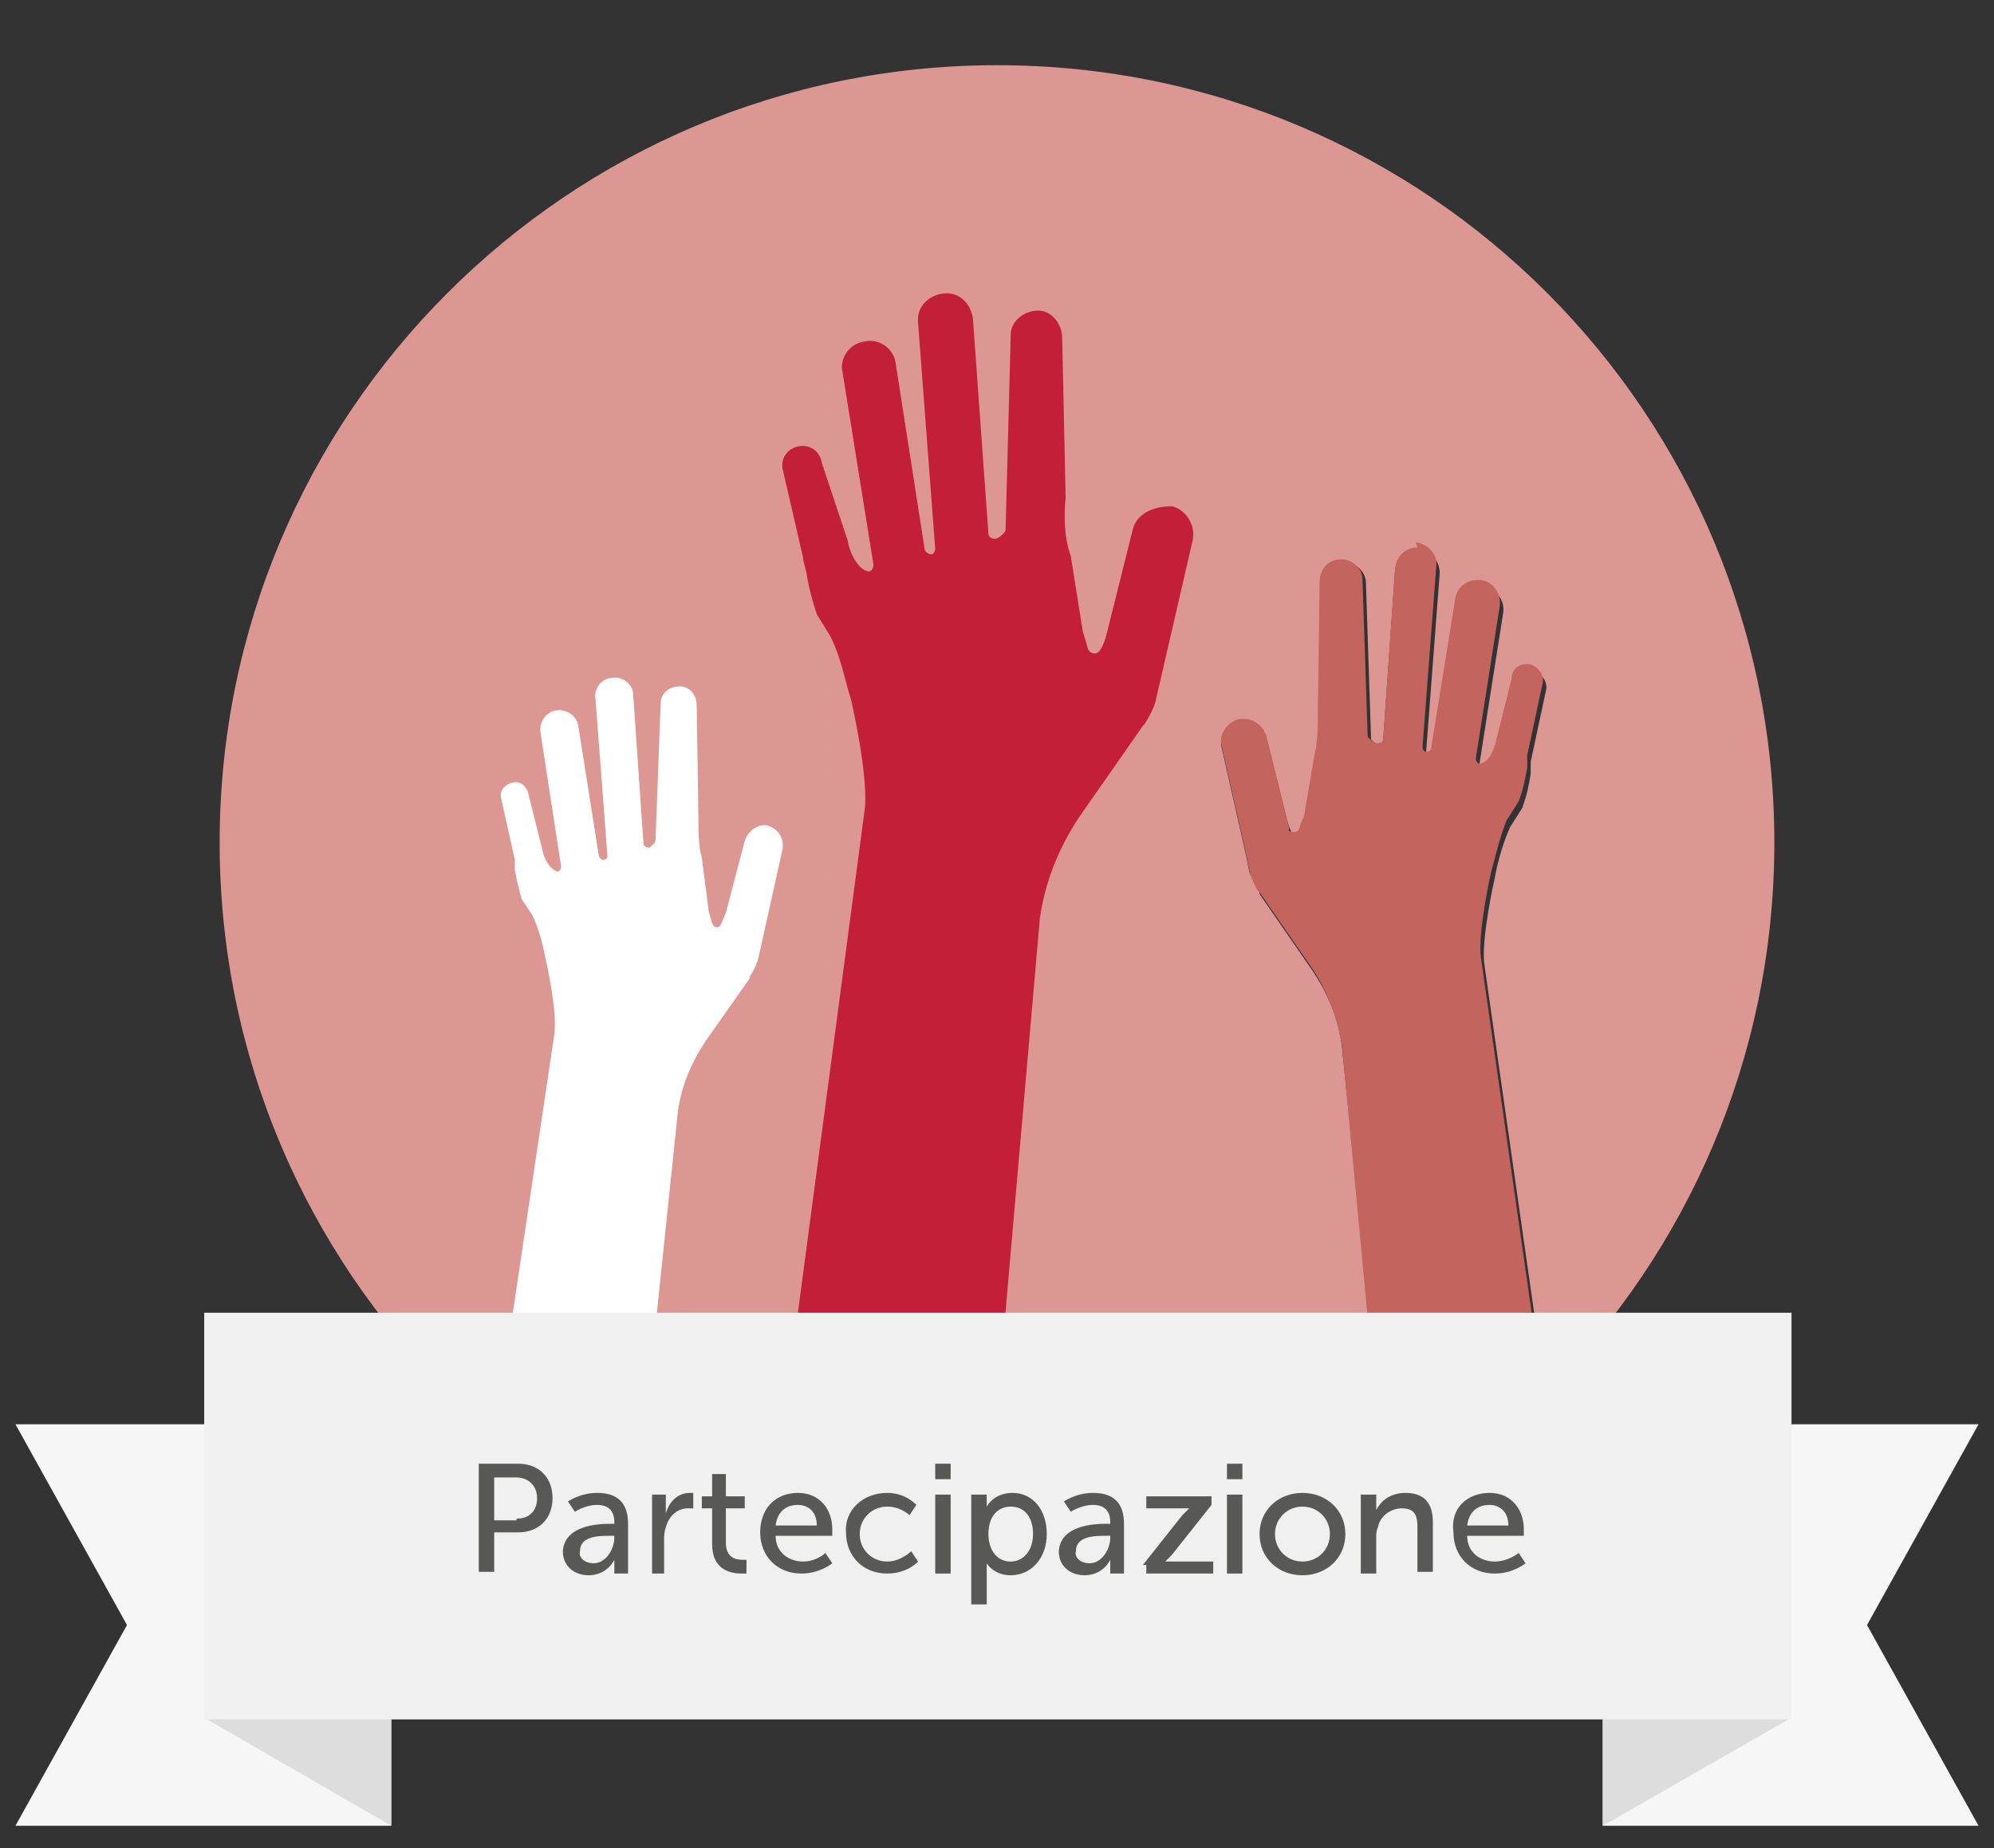 <?xml version="1.0" encoding="utf-8"?>
<!-- Generator: Adobe Illustrator 22.1.0, SVG Export Plug-In . SVG Version: 6.00 Build 0)  -->
<svg version="1.1" id="Livello_1" xmlns="http://www.w3.org/2000/svg" xmlns:xlink="http://www.w3.org/1999/xlink" x="0px" y="0px"
	 viewBox="0 0 116.2 107.7" style="enable-background:new 0 0 116.2 107.7;" xml:space="preserve">
<rect x="0" y="0" width="116.2" height="107.7" fill="#333333" stroke="none"/>
<style type="text/css">
	.st0{fill:#DD9793;}
	.st1{fill:#FFFFFF;}
	.st2{fill:#C41F38;}
	.st3{fill:#C3645E;}
	.st4{clip-path:url(#SVGID_2_);fill:#EECDC8;}
	.st5{fill:#EECDC8;}
	.st6{fill:#D47575;}
	.st7{fill:#E0B6AA;}
	.st8{fill:#F6F6F6;}
	.st9{fill:#DDDDDD;}
	.st10{fill:#F0F0F0;}
	.st11{fill:#585857;}
</style>
<g>
	<path class="st0" d="M58.1,3.8c-25,0-45.3,20.3-45.3,45.3s20.3,45.3,45.3,45.3s45.3-20.3,45.3-45.3S83.2,3.8,58.1,3.8 M80.3,43.4
		c0.1,0,0.2-0.1,0.3-0.2l0.7-10c0.1-0.7,0.6-1.2,1.3-1.2c0,0,0.1,0,0.1,0l0,0c0.7,0.1,1.2,0.7,1.2,1.4l-0.8,10.5
		c0,0.1,0.1,0.2,0.2,0.3l0,0c0,0,0,0,0.1,0c0.1,0,0.2-0.1,0.2-0.2l1.4-8.7c0.1-0.6,0.6-1.1,1.3-1.1c0.1,0,0.1,0,0.2,0l0,0
		c0.7,0.1,1.2,0.8,1.1,1.5l-1.4,8.9c0,0.2,0.1,0.3,0.2,0.3l0,0c0.5-0.1,0.9-0.8,1-1.4l0.9-3.6c0.1-0.5,0.5-0.8,0.9-0.8
		c0,0,0.1,0,0.1,0l0,0c0.5,0.1,0.9,0.6,0.8,1.1l-0.9,4.2l0,0.1l0,0.3l0,0.3c-0.1,0.6-0.2,1.2-0.5,2l-0.7,1.1c-0.4,0.9-0.7,1.9-0.9,3
		c0,0-0.8,3.5-0.6,5l3.6,25.2h-9.8L78.2,61c-0.2-1.7-0.9-3.3-1.9-4.7l-2.9-4.2L73.4,52c-0.3-0.4-0.4-0.8-0.6-1.2l-0.2-1l-1.4-6.2
		c-0.2-0.7,0.3-1.4,1-1.6l0,0c0.1,0,0.2,0,0.3,0c0.6,0,1.1,0.4,1.3,1l1.2,4.8c0.1,0.3,0.2,0.6,0.3,0.8l0,0c0.1,0.1,0.2,0.1,0.3,0.1
		c0.1,0,0.2-0.1,0.3-0.2l0.3-0.8l0.6-3.5c0.2-0.8,0.2-1.9,0.2-2.7l0.1-7.4c0-0.7,0.5-1.3,1.2-1.3l0,0c0,0,0,0,0.1,0
		c0.6,0,1.2,0.5,1.2,1.2l0.3,9.1C79.8,43,80.1,43.3,80.3,43.4L80.3,43.4C80.3,43.3,80.3,43.4,80.3,43.4"/>
	<path class="st3" d="M82.6,31.9c-0.7,0-1.2,0.5-1.3,1.2l-0.7,10c0,0.1-0.1,0.2-0.3,0.2c0,0,0,0-0.1,0l0,0c-0.1,0-0.5-0.3-0.5-0.4
		l-0.3-9.1c0-0.7-0.6-1.2-1.2-1.2c0,0,0,0-0.1,0l0,0c-0.7,0-1.2,0.6-1.2,1.3l-0.1,7.4c0,0.9,0,1.9-0.2,2.7l-0.6,3.5l-0.3,0.8
		c0,0.1-0.2,0.2-0.3,0.2c-0.1,0-0.2,0-0.3-0.1l0,0C75.2,48.2,75,48,75,47.7l-1.2-4.8c-0.2-0.6-0.7-1-1.3-1c-0.1,0-0.2,0-0.3,0l0,0
		c-0.7,0.2-1.2,0.9-1,1.6l1.4,6.2l0.2,1c0.1,0.4,0.3,0.9,0.5,1.2l0.1,0.1l2.9,4.2c1,1.4,1.6,3,1.9,4.7l1.9,20.1h9.8l-3.6-25.2
		c-0.2-1.5,0.6-5,0.6-5c0.3-1.1,0.5-2,0.9-3l0.7-1.1c0.3-0.8,0.4-1.4,0.5-2l0-0.3l0-0.3l0-0.1l0.9-4.2c0.1-0.5-0.3-1-0.8-1.1l0,0
		c0,0-0.1,0-0.1,0c-0.5,0-0.9,0.3-0.9,0.8l-0.9,3.6c-0.1,0.6-0.5,1.4-1,1.4l0,0c-0.1,0-0.2-0.2-0.2-0.3l1.4-8.9
		c0.1-0.7-0.4-1.4-1.1-1.5l0,0c-0.1,0-0.1,0-0.2,0c-0.6,0-1.2,0.4-1.3,1.1l-1.4,8.7c0,0.1-0.1,0.2-0.2,0.2c0,0,0,0-0.1,0l0,0
		c-0.1,0-0.2-0.1-0.2-0.3l0.8-10.5c0.1-0.7-0.5-1.3-1.2-1.4L82.6,31.9C82.7,31.9,82.6,31.9,82.6,31.9"/>
	<path class="st2" d="M66,30.9l-1.5,6c-0.1,0.4-0.2,0.7-0.4,1l0,0c-0.2,0.3-0.6,0.2-0.7-0.1l-0.3-1l-0.7-4.4C62,31.3,62,30,62.1,29
		l-0.2-9.3c0-0.8-0.6-1.6-1.4-1.6l0,0c-0.8,0-1.6,0.6-1.6,1.4l-0.3,11.4c0,0.1-0.4,0.5-0.6,0.5l0,0c-0.2,0-0.4-0.1-0.4-0.3
		l-0.9-12.5c-0.1-0.9-0.8-1.6-1.7-1.5l0,0c-0.9,0.1-1.6,0.8-1.5,1.7l1,13.2c0,0.1-0.1,0.3-0.2,0.3l0,0c-0.2,0-0.3-0.1-0.4-0.2
		l-1.7-10.9c-0.1-0.9-1-1.5-1.8-1.3l0,0c-0.9,0.1-1.5,1-1.3,1.8l1.8,11.2c0,0.2-0.1,0.4-0.3,0.4l0,0c-0.6-0.1-1.1-1.1-1.2-1.8
		L47.9,27c-0.1-0.7-0.7-1.1-1.3-1l0,0c-0.7,0.1-1.1,0.7-1,1.3l1.2,5.2l0,0.1l0.1,0.4l0.1,0.4c0.1,0.7,0.3,1.5,0.6,2.4l0.8,1.3
		c0.6,1.2,0.8,2.4,1.2,3.7c0,0,1,4.3,0.8,6.3l-4.5,33.9h12.3l2.4-27.5c0.3-2.1,1.1-4.1,2.3-5.9l3.7-5.3l0.1-0.1
		c0.3-0.5,0.6-1,0.7-1.6l0.3-1.3l1.8-7.8c0.2-0.9-0.4-1.8-1.2-2l0,0C67.1,29.5,66.2,30,66,30.9"/>
	<path class="st1" d="M43.4,49l-1.1,4.2c-0.1,0.2-0.2,0.5-0.3,0.7l0,0c-0.1,0.2-0.4,0.2-0.5-0.1l-0.2-0.7L40.9,50
		c-0.2-0.7-0.2-1.6-0.2-2.4l-0.1-6.5c0-0.6-0.4-1.1-1-1.1l0,0c-0.6,0-1.1,0.4-1.1,1L38.2,49c0,0.1-0.3,0.4-0.4,0.4l0,0
		c-0.1,0-0.3-0.1-0.3-0.2l-0.6-8.7c0-0.6-0.6-1.1-1.2-1l0,0c-0.6,0-1.1,0.6-1,1.2l0.7,9.2c0,0.1-0.1,0.2-0.2,0.2l0,0
		c-0.1,0-0.2,0-0.3-0.2l-1.2-7.6c-0.1-0.6-0.7-1-1.3-0.9l0,0c-0.6,0.1-1,0.7-0.9,1.3l1.2,7.8c0,0.1-0.1,0.3-0.2,0.3l0,0
		c-0.4-0.1-0.8-0.7-0.9-1.3l-0.8-3.2c-0.1-0.5-0.5-0.8-0.9-0.7l0,0c-0.5,0.1-0.8,0.5-0.7,0.9l0.8,3.6l0,0l0,0.3l0,0.3
		c0.1,0.5,0.2,1,0.4,1.7l0.6,0.9c0.4,0.8,0.6,1.6,0.8,2.6c0,0,0.7,3,0.5,4.4l-3.1,20.8h8.6l1.7-16.3c0.2-1.5,0.8-2.9,1.6-4.1
		l2.6-3.7l0-0.1c0.2-0.3,0.4-0.7,0.5-1.1l0.2-0.9l1.2-5.4c0.1-0.6-0.2-1.2-0.9-1.4l0,0C44.2,48,43.6,48.4,43.4,49"/>
</g>
<g>
	<polygon class="st8" points="115.3,106.4 93.4,106.4 93.4,83 115.3,83 108.8,94.7 	"/>
	<polygon class="st9" points="93.4,106.4 93.4,100.1 104.4,100.1 	"/>
	<polygon class="st8" points="0.9,106.4 22.8,106.4 22.8,83 0.9,83 7.4,94.7 	"/>
	<polygon class="st9" points="22.8,106.4 22.8,100.1 11.9,100.1 	"/>
	<rect x="11.9" y="76.5" class="st10" width="92.5" height="23.7"/>
	<g>
		<path class="st11" d="M27.9,85.3h2.3c1.2,0,2,0.8,2,2s-0.8,2-2,2h-1.4v2.3h-0.9V85.3z M30.1,88.5c0.8,0,1.2-0.5,1.2-1.2
			s-0.5-1.2-1.2-1.2h-1.3v2.5H30.1z"/>
		<path class="st11" d="M35.6,88.8h0.2v-0.1c0-0.7-0.4-1-1-1c-0.7,0-1.3,0.4-1.3,0.4l-0.4-0.6c0,0,0.7-0.5,1.7-0.5
			c1.2,0,1.8,0.6,1.8,1.8v2.9h-0.8v-0.4c0-0.2,0-0.4,0-0.4h0c0,0-0.4,0.9-1.5,0.9c-0.8,0-1.5-0.5-1.5-1.4
			C32.9,88.9,34.8,88.8,35.6,88.8z M34.6,91.1c0.7,0,1.2-0.8,1.2-1.5v-0.1h-0.2c-0.7,0-1.8,0-1.8,0.9C33.7,90.7,34,91.1,34.6,91.1z"
			/>
		<path class="st11" d="M38,87.1h0.8v0.8c0,0.2,0,0.3,0,0.3h0c0.2-0.7,0.7-1.2,1.4-1.2c0.1,0,0.2,0,0.2,0v0.9c0,0-0.1,0-0.3,0
			c-0.6,0-1.1,0.4-1.3,1.1c-0.1,0.3-0.1,0.5-0.1,0.8v1.9H38V87.1z"/>
		<path class="st11" d="M41.5,87.9h-0.6v-0.7h0.6v-1.3h0.8v1.3h1.1v0.7h-1.1v2c0,0.9,0.6,1,1,1c0.1,0,0.2,0,0.2,0v0.8
			c0,0-0.1,0-0.3,0c-0.6,0-1.7-0.2-1.7-1.7V87.9z"/>
		<path class="st11" d="M46.5,87c1.3,0,2,1,2,2.1c0,0.1,0,0.4,0,0.4h-3.3c0,1,0.8,1.5,1.6,1.5c0.8,0,1.3-0.5,1.3-0.5l0.4,0.6
			c0,0-0.7,0.6-1.8,0.6c-1.4,0-2.4-1-2.4-2.4C44.3,87.9,45.2,87,46.5,87z M47.6,88.9c0-0.8-0.5-1.2-1.1-1.2c-0.7,0-1.2,0.4-1.3,1.2
			H47.6z"/>
		<path class="st11" d="M51.7,87c1.1,0,1.7,0.7,1.7,0.7L53,88.3c0,0-0.5-0.5-1.3-0.5c-0.9,0-1.6,0.7-1.6,1.6c0,0.9,0.7,1.6,1.6,1.6
			c0.8,0,1.4-0.6,1.4-0.6l0.4,0.6c0,0-0.6,0.7-1.8,0.7c-1.4,0-2.4-1-2.4-2.4C49.2,88,50.3,87,51.7,87z"/>
		<path class="st11" d="M54.5,85.3h0.9v0.9h-0.9V85.3z M54.5,87.1h0.9v4.6h-0.9V87.1z"/>
		<path class="st11" d="M56.7,87.1h0.8v0.4c0,0.2,0,0.3,0,0.3h0c0,0,0.4-0.8,1.5-0.8c1.2,0,2,1,2,2.4c0,1.4-0.9,2.4-2.1,2.4
			c-1,0-1.4-0.7-1.4-0.7h0c0,0,0,0.2,0,0.4v2h-0.9V87.1z M58.9,91c0.7,0,1.3-0.6,1.3-1.6c0-1-0.5-1.6-1.3-1.6
			c-0.7,0-1.3,0.5-1.3,1.6C57.6,90.2,58,91,58.9,91z"/>
		<path class="st11" d="M64.5,88.8h0.2v-0.1c0-0.7-0.4-1-1-1c-0.7,0-1.3,0.4-1.3,0.4l-0.4-0.6c0,0,0.7-0.5,1.7-0.5
			c1.2,0,1.8,0.6,1.8,1.8v2.9h-0.8v-0.4c0-0.2,0-0.4,0-0.4h0c0,0-0.4,0.9-1.5,0.9c-0.8,0-1.5-0.5-1.5-1.4
			C61.8,88.9,63.7,88.8,64.5,88.8z M63.5,91.1c0.7,0,1.2-0.8,1.2-1.5v-0.1h-0.2c-0.7,0-1.8,0-1.8,0.9C62.6,90.7,62.9,91.1,63.5,91.1
			z"/>
		<path class="st11" d="M66.6,91.2l2.3-2.9c0.2-0.2,0.4-0.4,0.4-0.4v0c0,0-0.1,0-0.4,0h-2.1v-0.7h3.8v0.5l-2.3,2.9
			c-0.2,0.2-0.4,0.4-0.4,0.4v0c0,0,0.2,0,0.5,0h2.3v0.7h-3.9V91.2z"/>
		<path class="st11" d="M71.5,85.3h0.9v0.9h-0.9V85.3z M71.5,87.1h0.9v4.6h-0.9V87.1z"/>
		<path class="st11" d="M75.9,87c1.4,0,2.5,1,2.5,2.4c0,1.4-1.1,2.4-2.5,2.4c-1.4,0-2.5-1-2.5-2.4C73.4,88,74.5,87,75.9,87z
			 M75.9,91c0.9,0,1.6-0.7,1.6-1.6c0-0.9-0.7-1.6-1.6-1.6c-0.9,0-1.6,0.7-1.6,1.6C74.3,90.3,75,91,75.9,91z"/>
		<path class="st11" d="M79.4,87.1h0.8v0.6c0,0.2,0,0.3,0,0.3h0c0.2-0.4,0.7-1,1.7-1c1.1,0,1.6,0.6,1.6,1.7v2.9h-0.9V89
			c0-0.6-0.1-1.1-0.9-1.1c-0.7,0-1.3,0.5-1.4,1.1c-0.1,0.2-0.1,0.4-0.1,0.6v2.1h-0.9V87.1z"/>
		<path class="st11" d="M86.8,87c1.3,0,2,1,2,2.1c0,0.1,0,0.4,0,0.4h-3.3c0,1,0.8,1.5,1.6,1.5c0.8,0,1.4-0.5,1.4-0.5l0.4,0.6
			c0,0-0.7,0.6-1.8,0.6c-1.4,0-2.4-1-2.4-2.4C84.5,87.9,85.5,87,86.8,87z M87.9,88.9c0-0.8-0.5-1.2-1.1-1.2c-0.7,0-1.2,0.4-1.3,1.2
			H87.9z"/>
	</g>
</g>
</svg>
